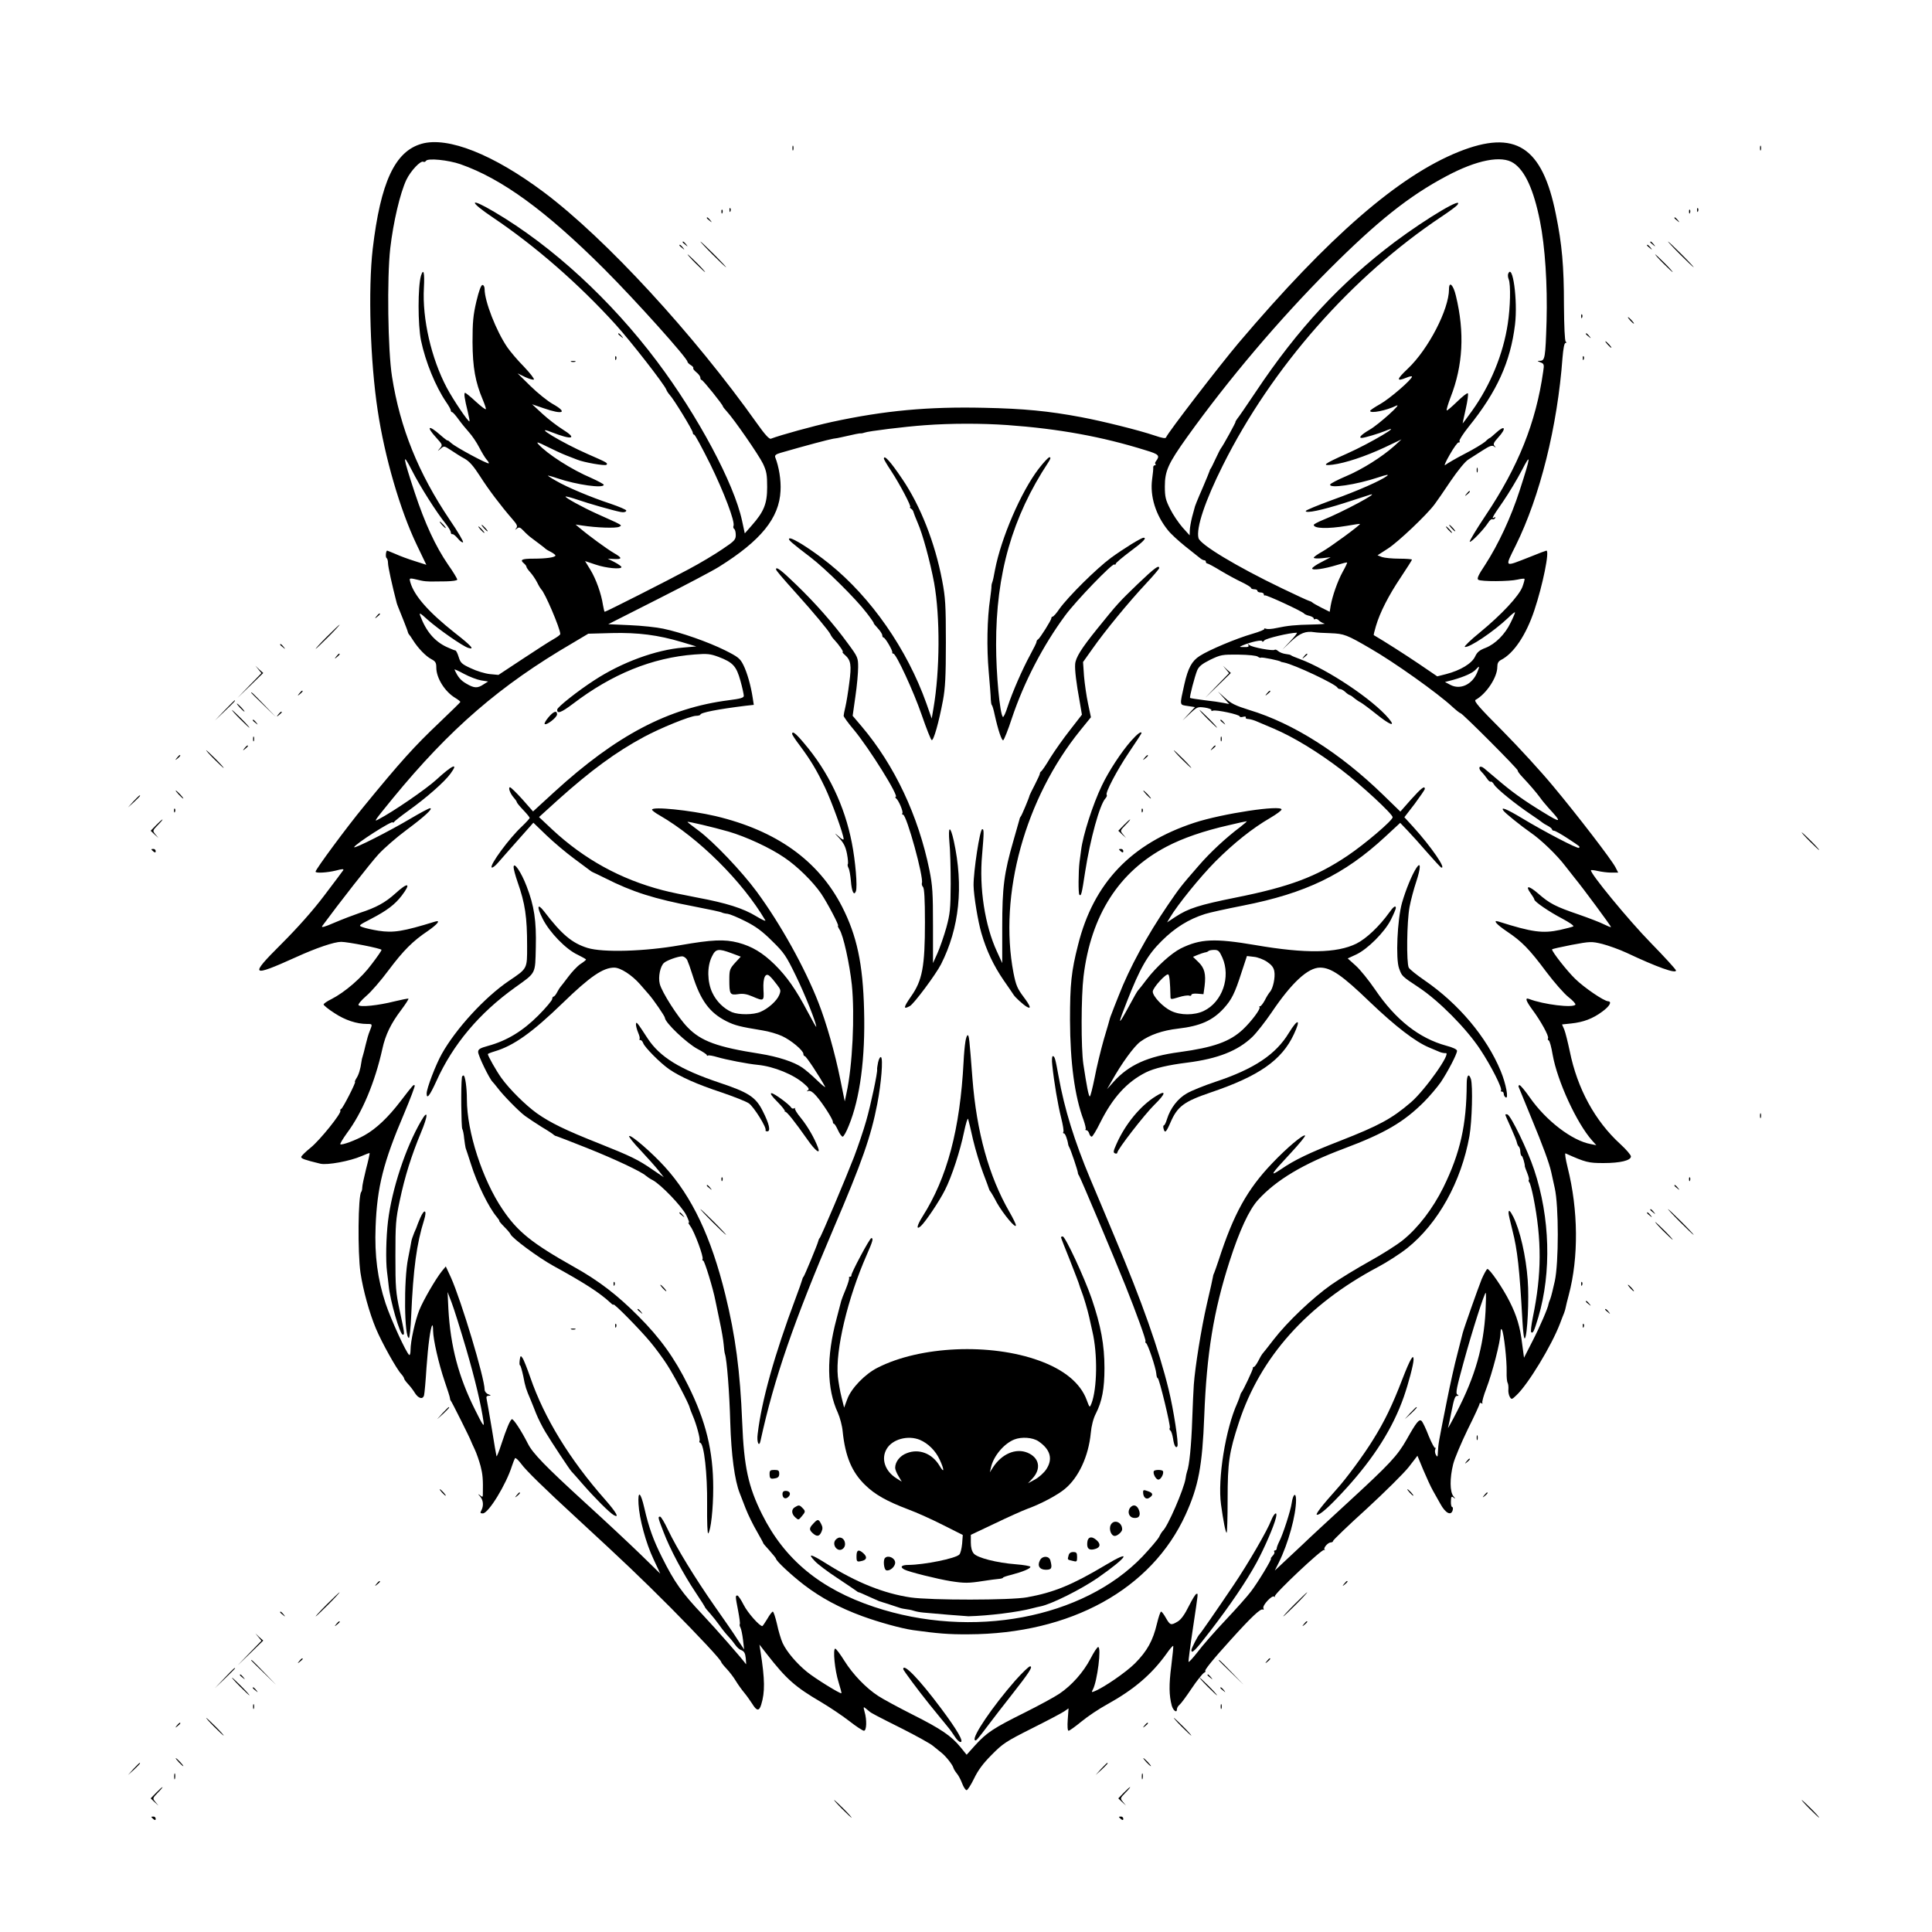<?xml version="1.0" encoding="UTF-8" standalone="yes"?>
<svg version="1.0" xmlns="http://www.w3.org/2000/svg" width="1200" height="1200" viewBox="0 0 1200 1200" preserveAspectRatio="xMidYMid meet">
  <g transform="translate(0,1200) scale(0.1,-0.1)" fill="#000000" stroke="none">
    <path d="M2619 11107 c-166 -47 -255 -238 -304 -653 -29 -251 -16 -696 31
-1004 43 -287 139 -618 242 -833 l60 -125 -72 23 c-39 12 -93 32 -119 44 -27
11 -50 21 -52 21 -8 0 -12 -41 -4 -46 5 -3 9 -17 9 -32 0 -21 26 -140 54 -247
3 -11 8 -23 43 -110 13 -33 25 -64 26 -70 1 -5 4 -12 7 -15 3 -3 15 -19 25
-36 32 -51 81 -101 114 -118 26 -14 31 -22 31 -53 0 -65 54 -150 118 -188 18
-11 32 -22 31 -25 0 -3 -60 -61 -132 -130 -153 -145 -238 -239 -468 -520 -107
-130 -299 -390 -299 -404 0 -11 75 -6 127 7 37 10 50 11 45 2 -4 -6 -56 -76
-117 -156 -70 -93 -165 -200 -269 -304 -199 -198 -188 -207 93 -80 125 57 237
95 280 95 41 0 251 -41 251 -50 0 -4 -27 -44 -61 -88 -63 -86 -167 -175 -251
-218 -27 -13 -48 -28 -48 -33 0 -5 30 -30 68 -54 65 -43 137 -67 202 -67 34 0
34 0 17 -43 -8 -18 -19 -57 -26 -87 -7 -30 -15 -62 -18 -70 -3 -8 -7 -24 -8
-35 -6 -45 -17 -81 -31 -102 -8 -13 -12 -23 -9 -23 8 0 -76 -165 -86 -168 -5
-2 -7 -7 -5 -11 9 -14 -127 -183 -184 -229 -32 -26 -59 -52 -59 -58 -1 -10 20
-18 119 -42 43 -10 184 16 255 47 27 12 49 20 51 19 1 -2 -8 -46 -22 -98 -13
-52 -24 -104 -24 -116 0 -11 -3 -23 -6 -27 -20 -20 -23 -376 -5 -502 17 -111
55 -249 96 -347 37 -88 128 -251 157 -282 10 -11 18 -24 18 -28 0 -5 12 -21
26 -36 14 -15 32 -39 41 -54 22 -35 50 -42 57 -14 3 12 10 89 15 171 10 141
25 252 36 263 3 3 5 -12 5 -34 1 -55 34 -202 72 -314 18 -52 33 -99 33 -105 0
-5 2 -12 5 -15 5 -4 121 -236 125 -250 1 -3 11 -26 23 -51 12 -25 28 -72 37
-105 13 -51 16 -80 14 -177 0 -16 -3 -17 -17 -5 -15 11 -15 10 1 -8 19 -23 22
-56 7 -85 -9 -16 -7 -19 9 -19 35 0 145 180 181 295 7 22 16 43 19 48 4 4 21
-12 39 -36 27 -38 139 -148 351 -343 297 -274 383 -356 576 -549 177 -179 315
-326 315 -339 0 -3 15 -22 33 -41 18 -19 44 -53 57 -75 14 -23 37 -55 52 -73
15 -18 37 -49 50 -69 28 -46 43 -48 56 -6 24 78 23 156 -4 328 l-7 45 47 -60
c120 -154 175 -203 336 -297 52 -31 130 -83 174 -117 43 -34 85 -61 92 -61 17
0 19 68 4 118 -8 31 -8 33 8 20 9 -7 19 -15 22 -18 9 -9 47 -29 209 -110 86
-44 170 -90 186 -104 17 -14 40 -33 53 -43 28 -22 70 -76 74 -94 2 -7 11 -22
20 -33 10 -11 25 -39 34 -63 9 -24 22 -43 28 -42 6 0 27 33 46 72 25 52 56 94
110 148 69 70 89 83 250 164 96 48 187 96 201 106 l26 18 -5 -69 c-3 -43 -1
-70 5 -70 6 0 42 26 81 58 39 32 111 80 159 106 166 92 275 185 368 314 20 29
39 51 42 49 2 -2 -4 -59 -12 -125 -15 -116 -14 -182 3 -246 9 -31 32 -48 32
-23 0 8 7 21 16 28 9 7 43 53 75 101 32 48 67 91 76 97 10 6 14 11 10 11 -12
0 42 68 162 200 123 136 181 191 195 183 5 -4 7 0 3 9 -6 18 55 83 67 71 4 -5
6 -3 4 2 -4 15 293 295 306 288 6 -3 8 -2 3 2 -9 10 21 45 40 45 7 0 13 4 13
9 0 5 93 95 208 199 114 105 232 222 262 260 l54 70 36 -87 c20 -47 47 -107
61 -131 14 -25 34 -61 45 -80 32 -59 67 -77 77 -40 3 11 1 20 -4 20 -4 0 -8
16 -7 35 1 30 3 33 17 23 12 -10 12 -7 -1 8 -23 27 -24 112 -2 200 9 36 50
132 90 215 41 82 74 154 74 160 0 6 5 7 12 3 6 -4 8 -3 5 3 -3 5 8 45 25 89
37 96 88 292 88 343 1 25 3 32 9 21 12 -20 31 -191 29 -261 -1 -31 2 -61 6
-68 4 -6 6 -24 5 -39 -2 -15 2 -36 8 -47 11 -19 13 -19 43 10 72 68 217 307
269 443 10 26 21 56 26 67 4 11 9 27 10 35 1 8 10 43 19 77 62 233 59 528 -7
791 -13 53 -19 91 -13 88 125 -56 142 -60 236 -60 103 0 170 16 170 41 0 9
-29 43 -65 76 -158 144 -268 345 -315 578 -12 56 -27 117 -34 134 l-14 32 57
6 c76 8 134 30 192 73 47 34 63 63 37 65 -26 1 -149 85 -204 139 -50 48 -144
168 -144 183 0 3 55 15 121 28 118 22 124 22 191 6 38 -10 106 -34 151 -55
191 -90 307 -131 307 -110 0 6 -71 84 -157 172 -137 140 -383 439 -371 451 2
2 21 0 43 -5 22 -5 59 -10 83 -10 l43 0 -17 33 c-24 47 -236 323 -388 505 -71
86 -212 240 -313 342 -147 147 -180 186 -168 193 67 37 135 140 135 204 0 23
6 35 23 44 79 40 156 155 207 308 52 155 96 371 75 371 -2 0 -49 -17 -102 -39
-164 -64 -158 -70 -88 72 150 303 259 740 290 1165 5 58 11 92 19 92 7 0 7 3
1 8 -6 4 -10 93 -11 227 0 242 -12 377 -50 563 -84 422 -252 530 -604 389
-373 -150 -806 -526 -1366 -1186 -119 -141 -440 -558 -451 -587 -3 -9 -22 -6
-72 11 -97 33 -327 90 -456 114 -202 38 -358 53 -601 58 -348 8 -620 -17 -948
-88 -114 -25 -318 -81 -378 -104 -10 -4 -38 27 -84 92 -395 557 -942 1151
-1326 1439 -314 235 -596 347 -759 301z m241 -127 c257 -90 530 -289 891 -649
200 -200 519 -556 519 -578 0 -4 9 -14 21 -21 12 -7 18 -16 15 -19 -3 -3 6
-14 19 -25 14 -11 25 -26 25 -34 0 -8 4 -14 8 -14 8 0 132 -154 132 -164 0 -3
11 -17 24 -31 46 -50 199 -271 225 -325 22 -47 26 -68 26 -145 0 -104 -20
-153 -96 -239 l-43 -49 -17 79 c-50 232 -274 651 -528 989 -287 382 -651 717
-1011 929 -157 93 -162 68 -7 -36 263 -177 532 -412 760 -663 96 -106 302
-371 315 -404 3 -9 13 -24 21 -33 26 -27 144 -221 144 -235 0 -7 4 -13 9 -13
5 0 49 -82 99 -182 87 -178 155 -358 145 -384 -3 -7 -1 -16 4 -19 6 -4 10 -21
10 -38 0 -29 -8 -38 -83 -88 -45 -31 -140 -88 -212 -126 -128 -69 -511 -263
-519 -263 -2 0 -7 19 -11 43 -10 68 -43 161 -78 218 l-33 54 66 -22 c64 -22
160 -31 160 -15 0 4 -19 18 -42 30 l-43 22 37 -2 c54 -3 55 6 1 37 -44 26
-154 106 -213 156 l-25 21 40 -6 c90 -14 212 -18 231 -8 20 11 28 6 -141 82
-84 38 -198 100 -192 106 2 2 37 -7 78 -21 60 -21 217 -66 264 -75 19 -4 35 0
35 9 0 5 -44 24 -97 42 -119 39 -270 102 -340 143 -29 16 -51 31 -50 32 1 1
28 -6 60 -17 118 -40 287 -64 287 -40 0 4 -35 23 -77 42 -123 52 -274 149
-329 210 -15 17 -4 14 54 -15 40 -20 94 -45 120 -55 26 -10 56 -22 67 -26 41
-17 173 -40 182 -32 10 11 4 14 -117 67 -160 70 -350 185 -225 136 130 -51
165 -42 68 18 -32 20 -87 62 -123 95 l-65 60 70 -24 c123 -43 154 -28 58 26
-32 18 -94 68 -138 111 l-80 79 47 -23 c26 -12 51 -19 54 -15 4 4 -24 40 -62
80 -39 39 -85 94 -103 120 -69 101 -141 286 -141 361 0 15 -6 26 -13 26 -9 0
-22 -35 -38 -102 -20 -85 -24 -129 -24 -253 1 -158 17 -248 65 -361 11 -26 19
-51 18 -55 -2 -5 -29 16 -62 46 -32 30 -63 55 -67 55 -9 0 -4 -35 17 -120 7
-30 12 -55 10 -57 -6 -7 -100 132 -141 209 -96 181 -153 428 -142 621 5 92 -2
124 -18 75 -20 -67 -20 -305 0 -403 28 -133 90 -285 156 -382 16 -23 29 -46
29 -52 0 -6 4 -11 8 -11 5 0 23 -21 41 -46 18 -25 48 -61 65 -80 18 -20 46
-61 62 -92 16 -31 37 -66 46 -76 10 -11 16 -21 14 -24 -7 -6 -205 100 -232
125 -13 12 -24 20 -24 17 0 -3 -21 13 -46 35 -74 65 -89 53 -24 -18 39 -43 40
-45 23 -65 -18 -21 -18 -21 4 -3 21 19 22 18 65 -10 24 -16 61 -40 84 -52 30
-17 55 -46 95 -108 52 -82 129 -184 202 -268 28 -32 33 -43 24 -55 -10 -13
-10 -13 4 -3 13 11 20 8 42 -15 14 -15 36 -35 49 -44 13 -10 37 -28 53 -40 17
-12 32 -25 35 -28 3 -3 17 -11 33 -19 15 -8 27 -18 27 -21 0 -12 -57 -20 -136
-20 -74 0 -87 -7 -59 -30 8 -7 15 -16 15 -21 0 -4 10 -19 23 -33 13 -14 32
-42 43 -63 10 -21 22 -40 25 -43 22 -17 119 -245 119 -278 0 -5 -19 -19 -42
-32 -24 -13 -110 -69 -192 -123 l-150 -99 -53 5 c-30 3 -83 19 -118 36 -57 26
-65 34 -76 70 -7 23 -16 41 -21 41 -4 0 -29 10 -55 22 -74 35 -127 97 -163
194 -8 21 0 17 47 -26 67 -59 217 -164 251 -174 43 -14 21 12 -83 93 -162 128
-252 230 -276 313 -8 31 -11 30 66 12 17 -4 42 -6 58 -6 15 0 59 1 97 1 41 1
70 5 70 11 0 6 -25 48 -57 93 -78 114 -143 254 -207 447 -75 227 -79 258 -18
139 50 -99 154 -263 211 -333 17 -21 31 -45 31 -52 0 -8 4 -13 10 -12 5 2 20
-10 34 -27 13 -16 28 -27 32 -23 4 4 -33 67 -83 140 -195 290 -308 570 -358
888 -26 162 -32 615 -11 798 19 163 61 342 100 425 27 56 89 122 106 112 5 -3
12 0 16 6 11 18 139 5 214 -21z m6541 7 c71 -47 125 -165 164 -360 32 -160 47
-395 41 -622 -7 -227 -10 -245 -40 -246 -20 0 -20 -1 3 -10 21 -8 23 -13 16
-57 -45 -317 -155 -591 -358 -894 -58 -87 -102 -160 -98 -163 9 -5 86 75 114
118 9 15 21 25 26 22 5 -3 13 0 17 6 4 8 3 9 -4 5 -21 -13 -13 3 54 99 36 53
88 139 116 193 59 115 57 92 -13 -124 -54 -167 -132 -335 -215 -463 -43 -64
-52 -86 -42 -92 18 -12 193 -11 243 1 22 5 41 7 44 5 2 -3 -4 -25 -13 -50 -22
-57 -129 -172 -264 -283 -58 -47 -100 -88 -94 -90 26 -8 179 95 270 181 23 23
42 38 42 33 0 -4 -12 -33 -27 -63 -34 -72 -95 -133 -156 -157 -37 -14 -52 -26
-65 -54 -20 -43 -91 -86 -180 -109 l-55 -14 -116 79 c-89 60 -213 139 -278
177 -2 1 4 26 13 56 25 85 79 191 155 304 38 57 69 106 69 109 0 3 -36 6 -79
6 -44 0 -92 5 -107 10 l-28 11 65 42 c61 39 239 207 289 274 13 17 58 82 100
145 45 66 90 121 109 133 18 11 58 37 89 57 45 29 60 34 72 25 12 -9 13 -9 3
3 -10 11 -6 21 22 52 55 60 43 82 -15 28 -18 -16 -34 -30 -36 -30 -3 0 -16
-10 -29 -23 -14 -12 -71 -47 -128 -76 -56 -29 -110 -61 -120 -69 -10 -9 2 20
27 63 25 44 50 79 56 77 6 -1 9 2 5 8 -3 6 22 45 56 88 177 219 261 405 289
636 18 150 -15 388 -43 314 -2 -7 -1 -22 4 -33 13 -33 10 -173 -6 -276 -28
-188 -108 -382 -222 -541 -31 -43 -57 -78 -58 -78 -1 0 8 40 19 90 11 49 17
93 13 97 -4 4 -34 -20 -67 -52 -33 -32 -62 -57 -64 -54 -3 3 8 40 24 82 77
197 88 402 33 629 -16 69 -43 95 -43 42 0 -125 -128 -373 -256 -494 -71 -67
-73 -82 -9 -56 19 8 35 11 35 7 0 -18 -139 -138 -198 -171 -34 -19 -62 -38
-62 -42 0 -18 101 2 162 32 45 22 -109 -117 -165 -149 -50 -29 -72 -51 -49
-51 16 0 109 28 145 43 125 53 -92 -76 -236 -140 -146 -65 -163 -78 -89 -69
78 10 202 51 322 107 l105 50 -45 -41 c-76 -68 -200 -146 -300 -188 -52 -22
-96 -45 -98 -51 -9 -27 161 -2 299 44 51 17 68 20 54 9 -38 -29 -180 -92 -342
-150 -90 -33 -163 -63 -163 -68 0 -16 100 5 241 50 78 25 149 48 158 51 72 22
-173 -109 -291 -156 -32 -13 -58 -27 -58 -31 0 -23 85 -26 205 -6 44 8 81 13
82 12 6 -5 -187 -146 -234 -172 -29 -16 -53 -33 -53 -38 0 -5 24 -6 53 -3 l52
6 -57 -30 c-32 -16 -58 -34 -58 -40 0 -13 74 -3 155 22 32 10 60 17 62 15 2
-1 -10 -27 -27 -57 -32 -58 -64 -150 -75 -211 l-6 -38 -52 26 c-29 15 -54 29
-57 33 -3 3 -11 7 -19 9 -8 2 -84 37 -169 78 -283 136 -508 272 -518 312 -16
61 41 232 152 453 304 608 801 1173 1360 1545 45 30 87 61 94 69 52 63 -186
-78 -387 -228 -337 -254 -603 -540 -864 -932 -55 -82 -107 -158 -115 -167 -7
-10 -12 -18 -10 -18 4 0 -77 -148 -91 -165 -4 -5 -19 -35 -33 -65 -14 -30 -27
-57 -30 -60 -3 -3 -6 -9 -7 -15 -1 -5 -20 -50 -41 -100 -35 -80 -53 -125 -53
-132 -1 -2 -7 -26 -15 -55 -7 -29 -14 -66 -14 -83 l-1 -30 -45 50 c-24 28 -59
79 -76 114 -28 55 -33 75 -33 140 0 96 21 142 138 306 258 360 572 730 882
1041 298 298 495 456 729 580 189 101 343 131 417 81z m-3146 -1627 c321 -23
590 -72 862 -157 83 -25 89 -33 62 -69 -5 -6 -6 -14 -2 -17 3 -4 2 -7 -4 -7
-6 0 -10 -6 -10 -12 1 -7 -2 -41 -7 -75 -14 -105 22 -222 98 -316 17 -22 65
-66 106 -99 41 -33 83 -66 93 -74 9 -8 22 -14 27 -14 6 0 10 -4 10 -10 0 -5 4
-10 9 -10 5 0 42 -20 83 -45 40 -24 99 -56 131 -71 31 -15 57 -31 57 -35 0 -5
9 -9 20 -9 11 0 20 -4 20 -10 0 -5 9 -10 20 -10 11 0 20 -5 20 -12 0 -6 3 -9
6 -6 6 6 235 -100 244 -113 3 -4 18 -11 33 -14 15 -4 27 -11 27 -17 0 -5 4 -7
9 -3 5 3 16 -1 23 -9 8 -8 23 -16 34 -19 10 -2 -24 -5 -76 -6 -105 -2 -152 -7
-223 -22 -26 -6 -55 -8 -64 -4 -10 3 -14 3 -10 -1 4 -4 -30 -18 -75 -31 -100
-29 -267 -99 -326 -137 -49 -31 -73 -75 -96 -177 -30 -135 -31 -126 21 -134
l45 -7 -38 -41 -39 -42 46 43 c45 42 48 43 93 37 25 -4 43 -11 40 -16 -3 -5 2
-6 10 -3 20 7 166 -24 166 -36 0 -4 10 -6 22 -2 11 3 19 1 16 -4 -4 -5 4 -10
17 -10 12 -1 37 -8 56 -17 19 -8 63 -27 99 -42 124 -53 271 -142 421 -256 120
-91 319 -275 319 -295 0 -20 -173 -167 -280 -239 -195 -131 -361 -193 -690
-259 -234 -47 -298 -68 -378 -120 l-53 -35 18 30 c47 79 186 251 282 348 114
114 229 206 341 271 39 23 70 46 70 52 0 30 -367 -25 -541 -82 -393 -129 -627
-374 -723 -759 -42 -164 -50 -245 -50 -466 1 -265 29 -475 84 -621 10 -29 16
-55 13 -58 -4 -3 -1 -6 5 -6 6 0 14 -9 17 -20 3 -11 10 -20 16 -20 5 0 29 39
53 88 78 156 166 252 283 311 52 26 138 46 258 61 189 24 313 73 403 159 27
26 80 94 119 151 126 187 227 280 302 280 68 0 137 -47 310 -214 159 -152 283
-247 367 -282 21 -9 50 -21 64 -27 14 -6 31 -9 39 -8 40 7 -128 -231 -217
-307 -118 -101 -196 -143 -441 -239 -188 -73 -281 -118 -364 -175 -75 -50 -65
-34 57 97 54 58 96 109 92 112 -10 10 -113 -76 -204 -172 -155 -162 -240 -316
-332 -600 -13 -38 -25 -74 -28 -80 -3 -5 -7 -16 -8 -25 -1 -8 -18 -85 -38
-170 -35 -152 -73 -391 -81 -500 -2 -30 -7 -129 -10 -220 -5 -154 -18 -285
-32 -320 -3 -8 -7 -27 -9 -42 -9 -64 -113 -305 -143 -328 -3 -3 -13 -18 -21
-35 -8 -16 -55 -71 -103 -122 -369 -386 -1061 -516 -1667 -314 -336 112 -557
295 -697 576 -85 171 -112 293 -123 570 -13 321 -42 538 -105 794 -88 358
-207 609 -377 795 -77 85 -207 198 -220 190 -5 -3 27 -43 70 -88 43 -46 93
-102 112 -126 l33 -42 -68 46 c-91 63 -134 84 -337 165 -205 81 -301 128 -383
186 -71 51 -171 150 -221 220 -31 43 -84 137 -84 148 0 2 19 10 43 17 118 35
233 117 423 301 169 164 250 219 319 219 39 0 110 -46 160 -103 20 -23 45 -51
54 -62 28 -31 101 -137 101 -147 0 -29 137 -159 204 -194 31 -16 56 -33 56
-37 0 -5 4 -6 8 -3 5 3 31 -2 58 -10 55 -16 187 -42 251 -48 100 -10 223 -60
288 -118 28 -24 33 -33 23 -40 -10 -7 -9 -8 4 -4 11 3 27 -7 47 -30 39 -44
104 -145 104 -161 0 -7 3 -13 7 -13 4 0 15 -18 25 -40 10 -22 23 -40 29 -40 6
0 23 30 38 68 70 170 103 421 95 717 -7 289 -45 464 -137 644 -147 286 -407
472 -785 562 -159 37 -395 61 -395 40 0 -5 21 -21 48 -36 242 -140 513 -409
656 -652 3 -7 -22 5 -57 26 -80 49 -184 82 -366 116 -79 15 -176 35 -216 46
-261 68 -486 192 -684 376 l-83 78 118 107 c204 183 361 298 534 391 102 55
284 129 323 131 15 0 27 4 27 7 0 13 109 34 278 55 l54 6 -7 45 c-11 73 -34
155 -58 203 -20 40 -32 50 -114 91 -105 52 -273 111 -383 134 -41 9 -135 19
-209 22 l-133 6 308 156 c170 86 341 176 379 200 261 163 375 303 383 472 4
67 -10 151 -33 209 -4 12 5 19 32 27 159 46 303 84 328 88 16 2 39 6 50 9 88
20 116 26 122 24 5 0 15 2 23 5 22 9 249 37 375 46 161 12 351 12 510 1z
m2010 -1293 c83 -3 101 -10 245 -94 150 -86 422 -280 511 -363 24 -22 47 -40
51 -40 11 0 361 -351 355 -356 -2 -3 10 -20 27 -38 49 -52 89 -99 111 -129 11
-16 35 -45 53 -65 86 -93 81 -97 -33 -27 -126 77 -195 127 -285 204 -36 30
-73 61 -82 69 -27 22 -41 4 -17 -21 12 -12 28 -32 36 -44 8 -13 19 -21 23 -18
4 2 13 -6 20 -18 14 -25 132 -121 229 -186 36 -24 68 -47 71 -50 3 -3 17 -12
33 -20 15 -8 27 -18 27 -23 0 -4 6 -8 13 -8 6 0 44 -21 82 -46 82 -54 80 -52
72 -60 -7 -8 -218 102 -355 185 -95 57 -133 72 -114 46 11 -16 111 -96 167
-135 65 -44 165 -140 218 -210 23 -30 50 -64 59 -75 48 -58 227 -300 224 -303
-2 -2 -22 6 -44 17 -21 11 -91 38 -154 60 -147 50 -183 69 -254 131 -60 52
-84 52 -45 -1 11 -15 21 -32 21 -36 1 -14 92 -76 174 -119 43 -23 74 -44 68
-48 -5 -3 -43 -13 -83 -22 -107 -23 -173 -14 -381 52 -39 12 -14 -17 51 -61
93 -62 140 -110 245 -251 49 -65 111 -136 138 -157 27 -21 46 -42 43 -47 -14
-22 -199 1 -287 35 -28 11 -21 -11 21 -68 50 -67 104 -164 96 -176 -3 -5 -1
-11 4 -13 6 -1 17 -42 25 -90 29 -163 149 -424 245 -532 l26 -29 -35 7 c-115
21 -276 144 -377 288 -30 43 -59 78 -65 78 -6 0 -8 -6 -5 -12 3 -7 38 -94 79
-193 71 -171 111 -280 123 -335 3 -14 13 -59 22 -100 25 -111 25 -464 0 -578
-10 -45 -22 -95 -28 -110 -6 -15 -11 -29 -11 -32 -1 -19 -54 -142 -99 -229
l-53 -104 -12 89 c-12 101 -33 172 -77 259 -41 83 -126 207 -139 203 -5 -2
-21 -31 -35 -63 -24 -60 -111 -307 -118 -335 -2 -8 -17 -67 -33 -130 -17 -63
-46 -194 -65 -290 -55 -276 -52 -260 -56 -320 -1 -30 -3 -32 -12 -17 -6 10 -8
26 -4 35 3 9 3 13 -1 9 -4 -3 -22 30 -40 74 -17 45 -37 86 -44 93 -15 14 -32
-6 -93 -115 -58 -102 -105 -152 -367 -393 -113 -104 -239 -220 -280 -260 -41
-39 -97 -91 -124 -116 l-48 -45 25 50 c59 119 107 294 107 388 0 51 -19 38
-27 -19 -6 -45 -55 -197 -78 -240 -8 -16 -15 -35 -15 -41 0 -7 -5 -13 -11 -13
-5 0 -8 -4 -4 -9 3 -5 -2 -17 -11 -25 -8 -9 -13 -16 -10 -16 9 0 -81 -149
-124 -205 -20 -27 -92 -108 -160 -180 -67 -71 -145 -160 -173 -198 -29 -37
-53 -63 -55 -59 -1 5 11 100 28 212 35 235 32 210 21 210 -5 0 -26 -34 -47
-76 -25 -51 -48 -83 -68 -95 -43 -26 -48 -24 -74 21 -12 22 -26 40 -30 40 -5
0 -16 -34 -26 -75 -25 -106 -61 -170 -136 -246 -56 -56 -197 -153 -255 -175
-15 -6 -16 -4 -7 12 28 53 54 264 33 264 -6 0 -27 -32 -47 -71 -45 -86 -117
-167 -194 -219 -31 -21 -129 -74 -217 -118 -191 -95 -234 -123 -305 -201 l-54
-60 -38 47 c-56 69 -120 113 -299 203 -89 45 -185 97 -212 115 -77 50 -158
135 -210 218 -26 42 -52 76 -57 76 -16 0 -3 -135 21 -210 11 -35 19 -65 17
-67 -5 -6 -164 92 -214 133 -64 52 -126 125 -151 179 -10 22 -26 75 -35 118
-10 42 -21 77 -26 77 -4 0 -20 -20 -34 -45 -15 -25 -29 -45 -31 -45 -18 0 -92
84 -116 132 -16 32 -34 58 -39 58 -13 0 -13 -4 5 -96 8 -43 13 -80 10 -82 -2
-3 -1 -12 4 -21 5 -9 12 -43 16 -76 l7 -60 -40 60 c-21 34 -86 128 -144 210
-122 175 -233 356 -289 473 -21 45 -43 82 -49 82 -15 0 -13 -7 21 -95 40 -106
124 -263 199 -375 33 -49 60 -92 60 -95 1 -2 14 -19 31 -37 16 -18 42 -51 57
-72 15 -22 40 -53 56 -70 16 -17 36 -42 44 -54 9 -13 25 -28 38 -32 16 -7 23
-19 26 -49 2 -22 3 -39 2 -38 -31 42 -181 213 -269 307 -129 136 -176 203
-252 355 -55 109 -83 187 -111 309 -23 100 -41 111 -36 24 5 -91 46 -244 94
-344 l41 -88 -123 120 c-68 66 -222 210 -343 320 -247 226 -326 307 -356 367
-41 81 -91 157 -100 152 -12 -8 -33 -58 -65 -155 -15 -47 -29 -80 -30 -75 -2
6 -15 82 -29 170 -15 88 -29 170 -32 183 -4 17 -1 22 13 23 16 0 15 2 -3 9
-13 5 -23 18 -23 29 0 72 -145 553 -209 696 l-32 69 -24 -29 c-40 -50 -115
-180 -140 -241 -27 -67 -55 -195 -55 -249 0 -20 -4 -34 -8 -31 -18 11 -114
221 -147 320 -50 152 -69 298 -62 476 9 246 48 401 177 703 39 93 69 172 66
175 -7 7 -6 9 -89 -99 -75 -98 -149 -169 -222 -210 -54 -31 -143 -64 -151 -56
-3 3 16 34 41 69 95 127 174 316 220 523 19 88 54 159 117 242 27 36 47 67 45
70 -3 2 -42 -6 -88 -17 -98 -25 -213 -37 -222 -23 -4 5 18 31 48 57 30 25 92
97 138 159 93 124 151 182 245 245 59 41 82 69 45 58 -201 -62 -259 -71 -352
-57 -38 6 -82 16 -98 22 -28 10 -27 11 52 52 100 52 148 89 191 145 60 79 39
85 -41 12 -62 -56 -118 -87 -220 -120 -38 -13 -109 -40 -158 -61 -62 -27 -84
-33 -75 -20 103 140 300 392 349 445 35 38 113 106 174 151 113 84 168 135
146 135 -7 0 -61 -29 -122 -65 -131 -78 -349 -188 -349 -177 0 16 240 170 240
154 0 -4 4 -2 8 3 4 6 42 36 85 67 115 82 230 183 266 234 52 71 11 53 -89
-39 -62 -57 -267 -198 -359 -246 -31 -17 -29 -14 90 132 354 431 665 700 1114
962 l99 59 146 4 c164 4 288 -12 435 -56 l90 -27 -80 -7 c-172 -14 -384 -92
-555 -204 -102 -66 -228 -166 -229 -181 -2 -29 24 -20 97 35 244 186 493 287
757 307 78 6 97 4 148 -15 90 -34 111 -58 136 -148 12 -43 21 -85 21 -94 0
-12 -21 -18 -92 -27 -377 -48 -700 -218 -1085 -570 l-132 -121 -66 75 c-37 41
-72 75 -77 75 -13 0 0 -38 23 -64 10 -11 19 -24 19 -28 0 -4 18 -26 40 -49 22
-23 40 -45 40 -49 0 -4 -21 -27 -47 -52 -80 -74 -203 -242 -189 -256 4 -4 22
9 39 29 18 20 74 85 126 143 l94 106 82 -79 c46 -44 121 -107 167 -141 45 -34
90 -67 98 -73 8 -7 18 -13 23 -15 4 -1 38 -18 77 -37 168 -85 303 -128 555
-176 88 -17 164 -33 169 -37 6 -3 22 -7 36 -8 14 -2 63 -22 110 -46 64 -32
105 -62 166 -123 75 -73 87 -92 147 -215 56 -114 128 -295 127 -318 0 -4 -24
38 -53 93 -73 139 -129 219 -206 295 -75 73 -140 112 -226 135 -86 22 -160 19
-361 -16 -221 -39 -479 -46 -574 -17 -97 30 -161 84 -271 228 -42 54 -46 28
-8 -47 43 -85 145 -190 217 -223 28 -14 52 -27 52 -30 0 -3 -16 -16 -35 -28
-19 -13 -53 -49 -76 -80 -24 -32 -45 -59 -48 -62 -3 -3 -12 -17 -20 -32 -8
-16 -18 -28 -23 -28 -4 0 -8 -7 -8 -15 0 -8 -39 -55 -87 -103 -96 -96 -194
-156 -311 -188 -51 -14 -62 -21 -62 -38 0 -23 70 -167 90 -186 3 -3 16 -18 29
-35 35 -47 133 -147 172 -176 19 -14 66 -45 104 -69 39 -23 72 -45 75 -49 3
-3 10 -7 17 -8 6 -2 91 -34 188 -73 176 -70 340 -148 366 -172 8 -7 27 -20 43
-28 50 -26 181 -162 209 -218 14 -29 21 -50 15 -46 -6 4 -1 -6 10 -22 26 -35
84 -192 76 -205 -3 -5 -1 -9 4 -9 8 0 62 -175 76 -250 3 -14 15 -70 26 -125
12 -55 23 -120 25 -145 2 -25 5 -52 8 -60 12 -35 28 -240 33 -425 6 -200 27
-360 59 -440 4 -11 21 -53 36 -93 16 -41 48 -106 71 -145 23 -40 40 -72 39
-72 -2 0 15 -20 38 -45 22 -25 41 -48 41 -51 0 -14 96 -103 174 -163 106 -81
222 -143 361 -194 104 -38 241 -76 316 -87 152 -21 222 -27 344 -26 635 2
1138 280 1349 743 80 176 104 301 116 613 15 389 58 652 157 960 62 193 122
322 178 383 112 123 281 224 533 318 253 95 371 164 497 290 36 36 82 91 104
122 44 66 101 175 101 195 0 9 -25 21 -67 32 -168 46 -314 160 -442 349 -39
57 -93 124 -120 148 l-50 45 52 24 c71 33 177 139 216 216 17 34 31 67 31 73
0 19 -15 9 -41 -28 -61 -85 -142 -162 -204 -193 -122 -60 -315 -63 -628 -9
-253 43 -341 39 -463 -21 -59 -30 -151 -113 -212 -193 -25 -34 -49 -63 -52
-66 -6 -6 -19 -28 -77 -135 -50 -90 -48 -74 7 65 81 207 128 289 215 375 83
83 169 136 270 168 28 9 133 32 235 52 391 77 629 192 883 427 l94 87 45 -47
c25 -26 80 -87 123 -137 43 -49 82 -91 86 -93 37 -14 -62 130 -174 253 l-54
59 64 83 c34 46 63 88 63 93 0 22 -21 6 -85 -65 l-67 -76 -107 104 c-266 259
-559 445 -831 527 -86 27 -113 40 -150 74 l-45 41 35 -39 35 -39 -35 7 c-19 4
-73 12 -120 17 -47 6 -86 12 -88 14 -5 5 29 134 44 171 11 25 29 40 81 66 65
31 73 33 175 32 64 -1 113 -6 121 -13 8 -6 16 -8 19 -6 5 5 123 -19 123 -25 0
-1 9 -3 20 -5 65 -13 324 -135 333 -157 2 -4 9 -8 16 -8 7 0 21 -8 32 -18 10
-10 24 -19 29 -20 6 -2 19 -11 30 -21 12 -9 27 -20 35 -23 8 -4 52 -36 98 -73
86 -69 124 -83 78 -28 -99 118 -379 305 -551 369 -27 10 -52 20 -55 23 -3 4
-18 7 -35 9 -16 2 -37 10 -46 18 -9 8 -18 11 -22 8 -9 -9 -139 15 -156 29 -12
9 -13 9 -7 0 5 -10 -2 -13 -26 -12 -32 0 -33 0 -8 11 54 22 120 36 120 25 0
-6 6 -4 13 5 10 13 158 48 202 48 5 0 -13 -24 -40 -52 l-50 -53 55 52 c55 51
91 65 145 56 11 -2 56 -5 100 -6z m910 -244 c-31 -75 -105 -109 -166 -77 l-34
18 50 13 c71 20 122 43 141 64 25 27 26 24 9 -18z m-6187 -49 l44 -7 -29 -18
c-37 -25 -58 -24 -107 5 -35 20 -52 41 -73 87 -1 4 25 -8 60 -27 34 -18 81
-36 105 -40z m1537 -939 c109 -32 257 -100 346 -161 81 -54 178 -150 229 -224
39 -58 114 -200 105 -200 -3 0 1 -10 9 -23 24 -35 63 -214 77 -344 19 -187 4
-505 -33 -671 l-11 -53 -28 138 c-33 163 -86 350 -136 477 -84 215 -235 487
-383 688 -93 126 -268 310 -361 379 -38 28 -69 52 -69 54 0 5 161 -33 255 -60z
m3178 28 c-88 -66 -186 -157 -256 -238 -115 -132 -119 -138 -193 -246 -130
-191 -239 -391 -306 -564 -20 -49 -39 -99 -43 -110 -5 -11 -9 -24 -11 -30 -1
-5 -18 -65 -38 -131 -19 -67 -45 -174 -57 -238 -13 -64 -26 -116 -30 -116 -7
0 -19 61 -40 200 -15 101 -14 422 1 545 46 380 220 652 517 807 99 52 229 97
383 132 58 14 109 25 113 25 5 1 -13 -15 -40 -36z m-3158 -784 l56 -21 -36
-39 c-32 -36 -35 -44 -35 -103 0 -92 4 -98 54 -91 30 5 54 1 89 -14 72 -31 73
-30 69 42 -4 76 13 111 41 82 10 -9 29 -32 43 -51 24 -31 25 -37 14 -64 -15
-37 -69 -85 -117 -105 -44 -19 -133 -19 -176 -2 -52 22 -98 68 -123 122 -31
66 -33 161 -3 222 24 51 40 53 124 22z m3047 -26 c54 -121 0 -277 -115 -332
-58 -28 -146 -28 -203 0 -51 24 -114 91 -114 120 0 24 85 117 97 106 7 -7 11
-50 13 -134 0 -22 1 -22 51 -7 28 9 57 13 65 10 8 -3 14 -1 14 5 0 6 16 9 38
7 l37 -3 7 50 c9 75 0 112 -38 149 l-34 33 29 12 c16 7 36 13 44 15 9 1 20 5
23 9 4 4 20 7 36 7 25 0 32 -7 50 -47z m-3324 -15 c6 -13 21 -54 33 -93 50
-159 106 -235 211 -288 52 -26 83 -34 224 -57 39 -6 93 -22 121 -35 57 -26
133 -90 133 -111 0 -8 4 -14 9 -14 8 0 89 -122 126 -190 4 -8 -19 10 -51 41
-32 31 -73 66 -91 78 -52 36 -152 68 -263 86 -264 41 -366 78 -449 164 -59 60
-160 218 -173 270 -11 43 3 111 27 131 19 16 84 39 111 40 12 0 25 -10 32 -22z
m3602 -12 c28 -19 41 -35 45 -59 7 -37 -8 -108 -28 -129 -6 -7 -21 -30 -31
-51 -11 -20 -24 -37 -29 -37 -6 0 -7 -3 -4 -6 9 -9 -50 -88 -103 -138 -81 -76
-182 -112 -395 -141 -196 -26 -314 -80 -407 -183 l-42 -47 29 50 c60 108 139
217 178 245 57 42 138 70 234 81 138 16 215 50 285 127 48 53 68 93 109 221
l34 103 43 -5 c23 -2 60 -16 82 -31z m-4975 -2402 c58 -199 93 -348 109 -459
4 -32 -6 -17 -54 80 -102 204 -152 393 -165 625 l-5 105 25 -65 c14 -36 54
-164 90 -286z m6332 232 c-12 -220 -64 -404 -179 -626 -32 -63 -57 -107 -54
-98 3 10 13 58 23 108 13 67 21 90 32 90 13 0 13 2 2 9 -11 7 -3 44 39 197 54
198 130 434 138 434 3 0 2 -51 -1 -114z"/>
    <path d="M3840 9926 c0 -2 8 -10 18 -17 15 -13 16 -12 3 4 -13 16 -21 21 -21
13z"/>
    <path d="M3821 9774 c0 -11 3 -14 6 -6 3 7 2 16 -1 19 -3 4 -6 -2 -5 -13z"/>
    <path d="M3548 9753 c6 -2 18 -2 25 0 6 3 1 5 -13 5 -14 0 -19 -2 -12 -5z"/>
    <path d="M2745 8740 c10 -11 20 -20 23 -20 3 0 -3 9 -13 20 -10 11 -20 20 -23
20 -3 0 3 -9 13 -20z"/>
    <path d="M3005 8720 c10 -11 20 -20 23 -20 3 0 -3 9 -13 20 -10 11 -20 20 -23
20 -3 0 3 -9 13 -20z"/>
    <path d="M2985 8710 c10 -11 20 -20 23 -20 3 0 -3 9 -13 20 -10 11 -20 20 -23
20 -3 0 3 -9 13 -20z"/>
    <path d="M9172 9080 c0 -14 2 -19 5 -12 2 6 2 18 0 25 -3 6 -5 1 -5 -13z"/>
    <path d="M9109 8933 c-13 -16 -12 -17 4 -4 16 13 21 21 13 21 -2 0 -10 -8 -17
-17z"/>
    <path d="M9015 8720 c10 -11 20 -20 23 -20 3 0 -3 9 -13 20 -10 11 -20 20 -23
20 -3 0 3 -9 13 -20z"/>
    <path d="M8995 8710 c10 -11 20 -20 23 -20 3 0 -3 9 -13 20 -10 11 -20 20 -23
20 -3 0 3 -9 13 -20z"/>
    <path d="M5490 9151 c0 -4 20 -39 45 -76 55 -84 129 -225 118 -225 -4 0 -2 -4
5 -9 7 -4 15 -14 16 -22 2 -8 13 -36 25 -64 32 -72 78 -242 103 -375 38 -212
36 -547 -4 -779 l-11 -64 -33 94 c-120 337 -344 659 -604 868 -107 86 -236
168 -248 156 -8 -7 11 -24 133 -117 94 -72 281 -257 348 -345 27 -35 46 -63
44 -63 -3 0 8 -14 24 -31 16 -17 29 -37 29 -45 0 -8 4 -14 8 -14 10 0 58 -82
54 -92 -1 -5 2 -8 7 -8 17 0 125 -233 176 -381 29 -84 57 -155 62 -156 12 -4
44 109 70 247 14 76 18 147 18 360 0 234 -3 279 -23 384 -44 233 -135 465
-248 631 -72 107 -114 154 -114 126z"/>
    <path d="M6451 9088 c-110 -144 -233 -430 -271 -628 -6 -36 -14 -72 -18 -80
-3 -8 -4 -18 -4 -22 1 -4 -3 -38 -8 -75 -19 -126 -22 -307 -9 -454 7 -79 13
-157 13 -174 1 -16 3 -32 7 -35 3 -3 11 -29 17 -59 22 -99 44 -162 53 -159 5
2 30 63 54 137 75 224 193 451 331 638 66 90 293 325 305 317 5 -3 9 -1 9 4 0
6 41 40 90 77 80 59 105 85 83 85 -15 0 -123 -67 -203 -125 -90 -67 -263 -238
-320 -317 -18 -27 -37 -48 -42 -48 -4 0 -8 -4 -8 -10 0 -12 -70 -123 -82 -131
-6 -3 -10 -10 -10 -15 1 -5 -17 -40 -38 -79 -50 -92 -111 -232 -141 -323 -12
-39 -26 -69 -30 -65 -19 20 -42 269 -42 448 -1 440 100 793 324 1133 15 23 17
32 7 32 -7 -1 -37 -33 -67 -72z"/>
    <path d="M7067 8373 c-118 -114 -124 -120 -254 -281 -96 -119 -132 -176 -135
-217 -3 -35 7 -118 28 -232 l14 -82 -73 -94 c-41 -52 -96 -130 -123 -173 -26
-44 -52 -82 -57 -85 -5 -3 -8 -9 -8 -13 1 -3 -13 -34 -31 -69 -18 -34 -32 -64
-33 -67 -1 -11 -49 -125 -54 -130 -3 -3 -8 -12 -9 -20 -2 -8 -19 -67 -37 -130
-59 -204 -70 -290 -70 -539 l0 -223 -33 72 c-75 162 -111 396 -92 600 12 142
12 160 1 160 -15 0 -55 -264 -54 -350 1 -63 27 -223 49 -297 31 -107 75 -200
138 -292 28 -40 56 -81 61 -89 11 -18 60 -62 82 -75 31 -18 23 5 -20 62 -38
51 -47 72 -62 148 -93 486 72 1084 416 1508 l65 80 -18 85 c-10 47 -21 124
-25 171 l-6 87 59 83 c77 110 227 292 331 403 46 49 83 93 83 97 0 23 -29 1
-133 -98z"/>
    <path d="M4820 8464 c0 -7 33 -46 130 -154 95 -105 201 -232 208 -250 3 -8 14
-24 25 -35 29 -31 59 -75 51 -75 -4 0 2 -8 14 -18 37 -33 42 -62 27 -174 -7
-56 -18 -123 -24 -148 -6 -25 -11 -50 -11 -56 0 -6 28 -45 62 -85 96 -115 286
-419 261 -419 -4 0 -3 -4 2 -8 16 -11 46 -82 40 -93 -4 -5 -2 -9 4 -9 22 0
130 -392 117 -425 -2 -7 1 -18 7 -24 8 -8 12 -75 12 -219 0 -276 -16 -362 -87
-462 -47 -68 -49 -82 -7 -59 25 13 162 197 194 260 114 225 141 484 79 767
-22 98 -36 93 -27 -10 5 -46 8 -162 8 -258 -1 -158 -4 -185 -27 -271 -15 -53
-40 -125 -55 -159 l-28 -62 0 233 c0 203 -3 249 -22 344 -69 339 -217 652
-421 893 l-56 66 17 120 c10 67 17 148 17 182 0 58 -2 64 -62 145 -90 124
-202 251 -322 367 -95 92 -126 115 -126 96z"/>
    <path d="M7500 7535 c30 -30 57 -55 59 -55 3 0 -19 25 -49 55 -30 30 -57 55
-59 55 -3 0 19 -25 49 -55z"/>
    <path d="M7580 7526 c0 -2 8 -10 18 -17 15 -13 16 -12 3 4 -13 16 -21 21 -21
13z"/>
    <path d="M4920 7441 c0 -4 21 -37 48 -72 69 -93 104 -152 156 -260 42 -88 116
-293 116 -321 0 -7 -15 1 -32 18 -28 24 -27 22 4 -11 29 -32 40 -54 49 -99 6
-32 8 -60 5 -63 -3 -3 -1 -14 4 -24 6 -10 12 -46 15 -80 5 -66 19 -96 31 -65
11 27 -3 190 -25 301 -45 231 -146 442 -297 619 -51 61 -74 79 -74 57z"/>
    <path d="M7025 7398 c-62 -71 -138 -187 -181 -277 -56 -116 -118 -309 -129
-401 -3 -19 -7 -53 -10 -75 -7 -59 -8 -195 -1 -202 11 -12 15 3 36 142 32 205
90 416 126 456 8 9 11 18 8 22 -11 11 63 152 139 265 43 63 77 116 77 118 0
15 -25 -3 -65 -48z"/>
    <path d="M7582 7410 c0 -14 2 -19 5 -12 2 6 2 18 0 25 -3 6 -5 1 -5 -13z"/>
    <path d="M7529 7353 c-13 -16 -12 -17 4 -4 9 7 17 15 17 17 0 8 -8 3 -21 -13z"/>
    <path d="M7340 7285 c30 -30 57 -55 59 -55 3 0 -19 25 -49 55 -30 30 -57 55
-59 55 -3 0 19 -25 49 -55z"/>
    <path d="M7109 7293 c-13 -16 -12 -17 4 -4 9 7 17 15 17 17 0 8 -8 3 -21 -13z"/>
    <path d="M7120 7065 c13 -14 26 -25 28 -25 3 0 -5 11 -18 25 -13 14 -26 25
-28 25 -3 0 5 -11 18 -25z"/>
    <path d="M7091 6964 c0 -11 3 -14 6 -6 3 7 2 16 -1 19 -3 4 -6 -2 -5 -13z"/>
    <path d="M6980 6875 l-34 -35 24 -23 24 -22 -19 23 c-18 22 -18 23 15 57 19
19 32 35 29 35 -3 0 -20 -16 -39 -35z"/>
    <path d="M6950 6725 c0 -2 6 -8 13 -14 10 -8 14 -7 14 2 0 8 -6 14 -14 14 -7
0 -13 -1 -13 -2z"/>
    <path d="M3950 5637 c0 -10 6 -33 14 -52 8 -18 12 -36 8 -39 -3 -3 0 -6 6 -6
6 0 13 -9 17 -19 8 -25 106 -124 161 -162 68 -47 176 -95 325 -144 76 -26 153
-56 170 -68 31 -21 113 -153 104 -167 -2 -4 3 -7 11 -7 22 0 12 47 -29 127
-43 86 -88 115 -268 175 -247 83 -371 160 -447 276 -65 100 -71 108 -72 86z"/>
    <path d="M8005 5584 c-81 -134 -217 -224 -455 -303 -69 -23 -149 -55 -178 -72
-57 -32 -103 -93 -124 -161 -6 -21 -15 -38 -19 -38 -4 0 -5 -9 -2 -20 8 -31
16 -24 43 38 43 100 84 130 248 186 302 102 443 201 518 361 46 97 26 102 -31
9z"/>
    <path d="M5996 5528 c-4 -24 -9 -79 -11 -123 -22 -420 -102 -720 -255 -961
-36 -57 -41 -87 -10 -59 29 27 114 153 149 223 43 84 95 245 119 362 11 52 22
88 25 80 3 -8 17 -67 31 -130 15 -63 43 -155 62 -205 19 -49 35 -94 37 -100 1
-5 5 -12 8 -15 3 -3 22 -34 41 -71 40 -70 117 -163 118 -140 0 8 -18 45 -40
83 -128 222 -204 496 -230 829 -19 249 -21 269 -30 269 -4 0 -11 -19 -14 -42z"/>
    <path d="M5454 5402 c-4 -20 -7 -40 -6 -44 4 -17 -40 -223 -68 -320 -16 -57
-50 -157 -75 -223 -49 -127 -205 -497 -214 -505 -4 -3 -7 -12 -9 -20 -5 -21
-85 -214 -91 -220 -4 -3 -7 -12 -9 -20 -2 -8 -19 -58 -39 -110 -134 -358 -213
-642 -237 -847 -7 -52 9 -85 18 -41 84 386 206 738 456 1324 174 406 230 566
269 768 25 129 37 281 23 290 -5 3 -13 -10 -18 -32z"/>
    <path d="M6536 5383 c11 -106 35 -247 55 -326 11 -43 17 -82 14 -87 -4 -6 -2
-10 4 -10 7 0 21 -36 26 -70 0 -3 3 -9 6 -15 9 -14 54 -148 54 -160 0 -5 3
-12 6 -15 6 -5 222 -517 289 -685 69 -172 129 -339 125 -346 -3 -4 -1 -9 3
-11 11 -4 61 -153 64 -190 1 -16 5 -28 9 -28 9 0 81 -298 75 -309 -4 -5 -2
-12 3 -16 6 -3 13 -26 17 -50 6 -44 18 -64 27 -48 9 15 -24 229 -54 351 -61
250 -166 547 -336 950 -52 125 -120 286 -150 357 -100 239 -161 434 -198 640
-20 110 -24 125 -36 125 -5 0 -7 -24 -3 -57z"/>
    <path d="M7177 5190 c-96 -60 -189 -174 -243 -297 -19 -43 -21 -52 -8 -57 7
-3 14 -1 14 5 0 19 169 237 230 297 73 71 76 96 7 52z"/>
    <path d="M4828 5157 c29 -29 50 -56 47 -60 -3 -4 -2 -5 1 -2 8 5 61 -62 139
-173 50 -72 84 -96 65 -48 -22 58 -63 129 -104 180 -25 30 -42 57 -38 62 4 4
2 4 -5 0 -6 -3 -15 -2 -18 4 -13 21 -107 90 -123 90 -11 0 2 -19 36 -53z"/>
    <path d="M4481 4674 c0 -11 3 -14 6 -6 3 7 2 16 -1 19 -3 4 -6 -2 -5 -13z"/>
    <path d="M4390 4636 c0 -2 8 -10 18 -17 15 -13 16 -12 3 4 -13 16 -21 21 -21
13z"/>
    <path d="M4425 4410 c44 -44 82 -80 85 -80 2 0 -31 36 -75 80 -44 44 -82 80
-85 80 -2 0 31 -36 75 -80z"/>
    <path d="M6590 4315 c0 -3 25 -68 56 -144 30 -77 57 -146 58 -153 2 -7 8 -25
14 -40 12 -29 38 -117 47 -158 3 -14 12 -54 20 -90 33 -139 30 -355 -6 -448
-11 -27 -11 -27 -30 24 -39 104 -140 187 -295 243 -303 110 -738 91 -1003 -44
-78 -39 -163 -127 -188 -194 l-20 -54 -16 64 c-9 35 -19 93 -23 129 -16 163
60 485 180 757 37 84 42 103 28 103 -10 0 -128 -221 -124 -232 1 -5 -3 -8 -9
-8 -5 0 -8 -4 -5 -8 2 -4 -7 -35 -20 -67 -14 -33 -27 -67 -29 -75 -2 -8 -15
-58 -29 -111 -64 -239 -61 -434 8 -584 13 -29 27 -81 30 -116 16 -155 57 -253
140 -333 60 -59 135 -101 267 -151 52 -19 149 -63 216 -97 l123 -62 -4 -54
c-3 -30 -10 -61 -18 -68 -24 -24 -217 -63 -315 -64 -45 0 -56 -13 -25 -29 26
-14 206 -59 288 -72 83 -13 109 -13 199 1 39 6 82 12 97 13 16 1 28 5 28 8 0
3 24 11 53 18 68 18 117 38 117 49 0 5 -40 12 -90 16 -118 9 -240 40 -262 67
-12 14 -18 38 -18 68 l0 48 148 70 c81 39 174 81 207 93 80 29 182 83 229 122
85 70 147 202 161 347 4 45 16 91 31 120 39 76 54 155 54 284 0 143 -22 263
-80 433 -46 132 -163 384 -179 384 -6 0 -11 -2 -11 -5z m-877 -1258 c52 -22
98 -68 123 -122 31 -66 30 -91 -1 -38 -46 76 -128 107 -203 77 -43 -16 -72
-54 -72 -91 0 -10 9 -33 21 -52 l20 -34 -33 21 c-71 44 -97 121 -61 182 35 61
132 87 206 57z m737 -9 c75 -51 91 -111 48 -175 -14 -21 -45 -49 -69 -62 l-44
-24 27 29 c57 61 44 130 -30 161 -73 30 -160 -7 -215 -92 l-19 -30 7 30 c15
70 80 148 145 174 46 18 114 13 150 -11z"/>
    <path d="M4780 2847 c0 -31 5 -35 35 -29 18 3 25 11 25 28 0 20 -5 24 -30 24
-25 0 -30 -4 -30 -23z"/>
    <path d="M7167 2863 c-8 -14 12 -53 28 -53 16 0 36 39 28 53 -2 4 -15 7 -28 7
-13 0 -26 -3 -28 -7z"/>
    <path d="M7100 2732 c0 -31 18 -48 37 -36 28 17 26 31 -7 42 -26 9 -30 9 -30
-6z"/>
    <path d="M4860 2721 c0 -27 19 -36 37 -18 18 18 9 37 -18 37 -12 0 -19 -7 -19
-19z"/>
    <path d="M4938 2639 c-24 -13 -23 -42 2 -64 19 -17 20 -17 39 6 25 29 25 33 5
53 -18 19 -23 19 -46 5z"/>
    <path d="M7020 2636 c-20 -26 -8 -61 23 -64 33 -4 45 18 29 54 -13 27 -34 31
-52 10z"/>
    <path d="M5052 2537 c-27 -28 -27 -39 -4 -60 26 -23 41 -21 54 8 9 20 8 31 -2
50 -16 31 -21 31 -48 2z"/>
    <path d="M6899 2529 c-13 -26 2 -69 25 -69 17 0 46 26 46 41 0 45 -51 65 -71
28z"/>
    <path d="M5192 2438 c-30 -30 11 -85 44 -57 25 21 11 69 -21 69 -6 0 -16 -5
-23 -12z"/>
    <path d="M6753 2416 c-3 -38 16 -49 55 -35 27 10 28 30 4 52 -32 29 -57 22
-59 -17z"/>
    <path d="M5320 2335 c0 -37 2 -38 38 -29 27 8 28 25 4 47 -29 26 -42 20 -42
-18z"/>
    <path d="M6637 2338 c-7 -26 -9 -25 26 -33 25 -7 27 -5 27 24 0 26 -4 31 -24
31 -16 0 -26 -7 -29 -22z"/>
    <path d="M5061 2304 c18 -20 81 -67 139 -105 58 -38 110 -74 117 -79 7 -6 14
-10 17 -10 3 0 31 -12 63 -27 32 -14 60 -27 63 -28 9 -2 115 -37 130 -42 8 -3
29 -7 45 -9 17 -2 37 -7 45 -10 8 -3 33 -8 55 -10 60 -6 268 -23 280 -23 126
3 309 26 395 49 19 5 44 11 55 13 67 14 248 104 354 177 189 132 218 182 44
77 -203 -121 -317 -168 -483 -198 -101 -19 -600 -19 -724 -1 -167 25 -335 92
-523 210 -97 61 -120 66 -72 16z"/>
    <path d="M5497 2323 c-13 -12 -7 -71 7 -76 21 -8 56 21 56 47 0 29 -44 49 -63
29z"/>
    <path d="M6460 2310 c-19 -35 -3 -60 36 -60 36 0 41 10 28 58 -8 29 -49 30
-64 2z"/>
    <path d="M8099 7923 c-13 -16 -12 -17 4 -4 9 7 17 15 17 17 0 8 -8 3 -21 -13z"/>
    <path d="M7615 7842 l19 -23 -75 -77 -74 -77 80 77 80 78 -25 22 -24 23 19
-23z"/>
    <path d="M7869 7693 c-13 -16 -12 -17 4 -4 9 7 17 15 17 17 0 8 -8 3 -21 -13z"/>
    <path d="M3406 7544 c-16 -19 -26 -37 -23 -41 11 -10 77 41 77 60 0 27 -22 19
-54 -19z"/>
    <path d="M3190 6614 c0 -11 11 -53 25 -93 47 -134 59 -216 59 -398 0 -142 3
-137 -114 -216 -149 -101 -328 -296 -416 -453 -38 -68 -94 -214 -94 -246 0
-38 19 -14 60 76 103 229 267 424 491 584 130 93 123 80 127 248 4 165 -10
258 -57 379 -34 89 -80 156 -81 119z"/>
    <path d="M8798 6610 c-28 -42 -67 -138 -90 -218 -29 -104 -40 -349 -18 -407
18 -49 15 -47 125 -120 123 -82 292 -252 378 -382 68 -102 141 -246 130 -257
-4 -3 -1 -6 5 -6 7 0 12 -6 12 -14 0 -8 5 -18 12 -22 20 -13 2 85 -31 164 -87
211 -262 418 -473 563 -48 33 -92 68 -98 79 -15 29 -12 287 5 377 8 43 27 113
41 155 29 87 30 130 2 88z"/>
    <path d="M2869 5308 c-7 -51 -4 -306 2 -319 5 -9 10 -36 12 -60 3 -24 7 -51 9
-59 3 -8 18 -53 33 -100 38 -122 111 -270 160 -328 11 -13 18 -24 16 -25 -2
-1 12 -18 31 -37 19 -19 37 -40 39 -46 9 -24 171 -144 265 -196 202 -111 290
-169 356 -230 10 -10 18 -15 18 -11 0 13 168 -158 229 -232 32 -38 79 -102
104 -141 43 -66 137 -244 141 -268 2 -6 9 -27 18 -47 24 -55 49 -149 43 -158
-3 -5 -1 -11 5 -13 23 -8 44 -192 42 -382 -1 -112 2 -186 7 -180 16 17 31 151
31 282 0 229 -45 414 -156 637 -84 170 -174 295 -309 430 -130 131 -246 220
-398 305 -263 148 -352 219 -446 359 -124 183 -221 481 -221 682 0 75 -11 149
-21 149 -5 0 -10 -6 -10 -12z"/>
    <path d="M9110 5268 c-1 -254 -40 -429 -145 -643 -65 -131 -157 -252 -252
-328 -37 -30 -132 -90 -210 -133 -79 -44 -184 -108 -235 -144 -116 -82 -271
-229 -357 -340 -36 -47 -68 -87 -71 -90 -3 -3 -14 -22 -24 -42 -11 -21 -23
-38 -28 -38 -4 0 -7 -3 -6 -7 2 -8 -62 -143 -72 -153 -3 -3 -6 -12 -8 -20 -2
-8 -10 -28 -17 -45 -73 -161 -123 -471 -101 -630 14 -101 28 -175 35 -175 3 0
6 93 6 208 0 229 9 291 70 477 133 406 424 732 863 965 57 30 139 83 183 118
192 154 335 412 386 696 16 92 22 313 9 354 -13 39 -26 24 -26 -30z"/>
    <path d="M2616 5038 c-96 -164 -182 -424 -206 -623 -12 -100 -15 -246 -6 -315
3 -25 8 -63 10 -85 9 -93 70 -305 88 -305 12 0 11 8 -19 148 -25 116 -27 145
-27 342 0 195 2 227 27 343 32 152 73 281 132 423 45 107 45 148 1 72z"/>
    <path d="M9350 5076 c0 -3 16 -39 35 -81 19 -42 36 -84 37 -93 2 -9 7 -20 11
-23 5 -4 10 -18 10 -33 1 -14 5 -26 9 -26 5 0 20 -49 19 -65 0 -2 7 -21 15
-41 8 -20 13 -39 10 -42 -3 -3 -2 -10 3 -16 5 -6 16 -47 25 -91 53 -268 52
-478 -3 -746 -10 -49 -15 -92 -10 -94 11 -8 17 5 44 94 82 277 73 619 -26 915
-41 124 -144 336 -166 344 -7 2 -13 1 -13 -2z"/>
    <path d="M2610 4435 c-11 -26 -20 -48 -20 -50 0 -1 -7 -20 -17 -41 -9 -22 -17
-46 -18 -54 -1 -8 -10 -55 -20 -105 -28 -137 -24 -495 5 -495 4 0 11 62 14
138 13 294 34 448 80 594 20 64 2 73 -24 13z"/>
    <path d="M9370 4465 c0 -8 11 -56 24 -107 31 -121 44 -236 62 -561 4 -73 10
-115 15 -110 16 16 27 246 18 361 -11 152 -48 311 -90 395 -21 40 -29 46 -29
22z"/>
    <path d="M4220 4466 c0 -2 8 -10 18 -17 15 -13 16 -12 3 4 -13 16 -21 21 -21
13z"/>
    <path d="M3811 4024 c0 -11 3 -14 6 -6 3 7 2 16 -1 19 -3 4 -6 -2 -5 -13z"/>
    <path d="M4115 4000 c10 -11 20 -20 23 -20 3 0 -3 9 -13 20 -10 11 -20 20 -23
20 -3 0 3 -9 13 -20z"/>
    <path d="M3960 3866 c0 -2 8 -10 18 -17 15 -13 16 -12 3 4 -13 16 -21 21 -21
13z"/>
    <path d="M3821 3764 c0 -11 3 -14 6 -6 3 7 2 16 -1 19 -3 4 -6 -2 -5 -13z"/>
    <path d="M3548 3743 c6 -2 18 -2 25 0 6 3 1 5 -13 5 -14 0 -19 -2 -12 -5z"/>
    <path d="M3228 3552 c-2 -18 -2 -32 2 -32 3 0 12 -30 20 -67 12 -66 18 -83 46
-148 7 -16 22 -55 34 -85 12 -30 38 -82 58 -115 36 -60 152 -236 162 -245 3
-3 35 -38 70 -79 75 -86 167 -178 193 -192 36 -20 15 17 -54 96 -220 249 -378
507 -465 759 -20 58 -42 113 -49 122 -11 16 -13 14 -17 -14z"/>
    <path d="M8710 3433 c-61 -159 -111 -263 -182 -376 -55 -90 -166 -241 -226
-307 -89 -99 -132 -155 -123 -158 17 -6 81 52 184 165 174 192 289 375 356
566 30 86 61 204 61 233 0 39 -22 1 -70 -123z"/>
    <path d="M8759 3223 l-34 -38 38 34 c34 33 42 41 34 41 -2 0 -19 -17 -38 -37z"/>
    <path d="M7896 2558 c-24 -64 -145 -272 -235 -405 -114 -169 -203 -297 -210
-303 -10 -8 -51 -88 -51 -99 0 -27 25 -2 116 117 125 162 227 313 288 425 48
88 109 228 121 280 11 43 -10 32 -29 -15z"/>
    <path d="M6306 1562 c-141 -161 -270 -351 -251 -370 7 -7 11 -3 88 99 26 35
89 116 140 181 107 136 135 178 115 178 -8 0 -49 -40 -92 -88z"/>
    <path d="M5610 1633 c0 -7 92 -131 162 -218 27 -33 58 -71 69 -85 11 -14 32
-38 45 -55 14 -16 34 -45 45 -62 11 -18 27 -33 35 -33 23 0 -23 78 -121 209
-136 182 -235 284 -235 244z"/>
    <path d="M4922 11080 c0 -14 2 -19 5 -12 2 6 2 18 0 25 -3 6 -5 1 -5 -13z"/>
    <path d="M10932 11080 c0 -14 2 -19 5 -12 2 6 2 18 0 25 -3 6 -5 1 -5 -13z"/>
    <path d="M4531 10694 c0 -11 3 -14 6 -6 3 7 2 16 -1 19 -3 4 -6 -2 -5 -13z"/>
    <path d="M10541 10694 c0 -11 3 -14 6 -6 3 7 2 16 -1 19 -3 4 -6 -2 -5 -13z"/>
    <path d="M4481 10684 c0 -11 3 -14 6 -6 3 7 2 16 -1 19 -3 4 -6 -2 -5 -13z"/>
    <path d="M10491 10684 c0 -11 3 -14 6 -6 3 7 2 16 -1 19 -3 4 -6 -2 -5 -13z"/>
    <path d="M4390 10646 c0 -2 8 -10 18 -17 15 -13 16 -12 3 4 -13 16 -21 21 -21
13z"/>
    <path d="M10400 10646 c0 -2 8 -10 18 -17 15 -13 16 -12 3 4 -13 16 -21 21
-21 13z"/>
    <path d="M4240 10496 c0 -2 8 -10 18 -17 15 -13 16 -12 3 4 -13 16 -21 21 -21
13z"/>
    <path d="M4425 10420 c44 -44 82 -80 85 -80 2 0 -31 36 -75 80 -44 44 -82 80
-85 80 -2 0 31 -36 75 -80z"/>
    <path d="M10250 10496 c0 -2 8 -10 18 -17 15 -13 16 -12 3 4 -13 16 -21 21
-21 13z"/>
    <path d="M10435 10420 c44 -44 82 -80 85 -80 2 0 -31 36 -75 80 -44 44 -82 80
-85 80 -2 0 31 -36 75 -80z"/>
    <path d="M4220 10476 c0 -2 8 -10 18 -17 15 -13 16 -12 3 4 -13 16 -21 21 -21
13z"/>
    <path d="M10230 10476 c0 -2 8 -10 18 -17 15 -13 16 -12 3 4 -13 16 -21 21
-21 13z"/>
    <path d="M4320 10365 c30 -30 57 -55 59 -55 3 0 -19 25 -49 55 -30 30 -57 55
-59 55 -3 0 19 -25 49 -55z"/>
    <path d="M10330 10365 c30 -30 57 -55 59 -55 3 0 -19 25 -49 55 -30 30 -57 55
-59 55 -3 0 19 -25 49 -55z"/>
    <path d="M9821 10034 c0 -11 3 -14 6 -6 3 7 2 16 -1 19 -3 4 -6 -2 -5 -13z"/>
    <path d="M10125 10010 c10 -11 20 -20 23 -20 3 0 -3 9 -13 20 -10 11 -20 20
-23 20 -3 0 3 -9 13 -20z"/>
    <path d="M9850 9926 c0 -2 8 -10 18 -17 15 -13 16 -12 3 4 -13 16 -21 21 -21
13z"/>
    <path d="M9985 9860 c10 -11 20 -20 23 -20 3 0 -3 9 -13 20 -10 11 -20 20 -23
20 -3 0 3 -9 13 -20z"/>
    <path d="M9831 9774 c0 -11 3 -14 6 -6 3 7 2 16 -1 19 -3 4 -6 -2 -5 -13z"/>
    <path d="M2339 8173 c-13 -16 -12 -17 4 -4 9 7 17 15 17 17 0 8 -8 3 -21 -13z"/>
    <path d="M2030 8045 c-41 -41 -72 -75 -69 -75 2 0 38 34 79 75 41 41 72 75 69
75 -2 0 -38 -34 -79 -75z"/>
    <path d="M1740 7996 c0 -2 8 -10 18 -17 15 -13 16 -12 3 4 -13 16 -21 21 -21
13z"/>
    <path d="M2089 7923 c-13 -16 -12 -17 4 -4 16 13 21 21 13 21 -2 0 -10 -8 -17
-17z"/>
    <path d="M1605 7842 l19 -23 -75 -77 -74 -77 80 77 80 78 -25 22 -24 23 19
-23z"/>
    <path d="M1859 7693 c-13 -16 -12 -17 4 -4 16 13 21 21 13 21 -2 0 -10 -8 -17
-17z"/>
    <path d="M1560 7697 c0 -1 35 -36 78 -77 l77 -75 -75 78 c-69 71 -80 82 -80
74z"/>
    <path d="M1395 7588 l-60 -63 63 60 c58 55 67 65 59 65 -1 0 -29 -28 -62 -62z"/>
    <path d="M1490 7605 c13 -14 26 -25 28 -25 3 0 -5 11 -18 25 -13 14 -26 25
-28 25 -3 0 5 -11 18 -25z"/>
    <path d="M1490 7535 c30 -30 57 -55 59 -55 3 0 -19 25 -49 55 -30 30 -57 55
-59 55 -3 0 19 -25 49 -55z"/>
    <path d="M1729 7563 c-13 -16 -12 -17 4 -4 9 7 17 15 17 17 0 8 -8 3 -21 -13z"/>
    <path d="M1570 7526 c0 -2 8 -10 18 -17 15 -13 16 -12 3 4 -13 16 -21 21 -21
13z"/>
    <path d="M1572 7410 c0 -14 2 -19 5 -12 2 6 2 18 0 25 -3 6 -5 1 -5 -13z"/>
    <path d="M1519 7353 c-13 -16 -12 -17 4 -4 9 7 17 15 17 17 0 8 -8 3 -21 -13z"/>
    <path d="M1330 7285 c30 -30 57 -55 59 -55 3 0 -19 25 -49 55 -30 30 -57 55
-59 55 -3 0 19 -25 49 -55z"/>
    <path d="M1099 7293 c-13 -16 -12 -17 4 -4 16 13 21 21 13 21 -2 0 -10 -8 -17
-17z"/>
    <path d="M1110 7065 c13 -14 26 -25 28 -25 3 0 -5 11 -18 25 -13 14 -26 25
-28 25 -3 0 5 -11 18 -25z"/>
    <path d="M829 7023 l-34 -38 38 34 c20 19 37 36 37 38 0 8 -8 0 -41 -34z"/>
    <path d="M1081 6964 c0 -11 3 -14 6 -6 3 7 2 16 -1 19 -3 4 -6 -2 -5 -13z"/>
    <path d="M970 6875 l-34 -35 24 -23 24 -22 -19 23 c-18 22 -18 23 15 57 19 19
32 35 29 35 -3 0 -20 -16 -39 -35z"/>
    <path d="M11240 6775 c30 -30 57 -55 59 -55 3 0 -19 25 -49 55 -30 30 -57 55
-59 55 -3 0 19 -25 49 -55z"/>
    <path d="M940 6725 c0 -2 6 -8 13 -14 10 -8 14 -7 14 2 0 8 -6 14 -14 14 -7 0
-13 -1 -13 -2z"/>
    <path d="M10932 5070 c0 -14 2 -19 5 -12 2 6 2 18 0 25 -3 6 -5 1 -5 -13z"/>
    <path d="M10491 4674 c0 -11 3 -14 6 -6 3 7 2 16 -1 19 -3 4 -6 -2 -5 -13z"/>
    <path d="M10400 4636 c0 -2 8 -10 18 -17 15 -13 16 -12 3 4 -13 16 -21 21 -21
13z"/>
    <path d="M10250 4486 c0 -2 8 -10 18 -17 15 -13 16 -12 3 4 -13 16 -21 21 -21
13z"/>
    <path d="M10435 4410 c44 -44 82 -80 85 -80 2 0 -31 36 -75 80 -44 44 -82 80
-85 80 -2 0 31 -36 75 -80z"/>
    <path d="M10230 4466 c0 -2 8 -10 18 -17 15 -13 16 -12 3 4 -13 16 -21 21 -21
13z"/>
    <path d="M10330 4355 c30 -30 57 -55 59 -55 3 0 -19 25 -49 55 -30 30 -57 55
-59 55 -3 0 19 -25 49 -55z"/>
    <path d="M9821 4024 c0 -11 3 -14 6 -6 3 7 2 16 -1 19 -3 4 -6 -2 -5 -13z"/>
    <path d="M10125 4000 c10 -11 20 -20 23 -20 3 0 -3 9 -13 20 -10 11 -20 20
-23 20 -3 0 3 -9 13 -20z"/>
    <path d="M9850 3916 c0 -2 8 -10 18 -17 15 -13 16 -12 3 4 -13 16 -21 21 -21
13z"/>
    <path d="M9970 3866 c0 -2 8 -10 18 -17 15 -13 16 -12 3 4 -13 16 -21 21 -21
13z"/>
    <path d="M9831 3764 c0 -11 3 -14 6 -6 3 7 2 16 -1 19 -3 4 -6 -2 -5 -13z"/>
    <path d="M2749 3223 l-34 -38 38 34 c34 33 42 41 34 41 -2 0 -19 -17 -38 -37z"/>
    <path d="M9172 3070 c0 -14 2 -19 5 -12 2 6 2 18 0 25 -3 6 -5 1 -5 -13z"/>
    <path d="M9109 2923 c-13 -16 -12 -17 4 -4 16 13 21 21 13 21 -2 0 -10 -8 -17
-17z"/>
    <path d="M2745 2730 c10 -11 20 -20 23 -20 3 0 -3 9 -13 20 -10 11 -20 20 -23
20 -3 0 3 -9 13 -20z"/>
    <path d="M8755 2730 c10 -11 20 -20 23 -20 3 0 -3 9 -13 20 -10 11 -20 20 -23
20 -3 0 3 -9 13 -20z"/>
    <path d="M3209 2713 c-13 -16 -12 -17 4 -4 16 13 21 21 13 21 -2 0 -10 -8 -17
-17z"/>
    <path d="M9219 2713 c-13 -16 -12 -17 4 -4 16 13 21 21 13 21 -2 0 -10 -8 -17
-17z"/>
    <path d="M2339 2163 c-13 -16 -12 -17 4 -4 9 7 17 15 17 17 0 8 -8 3 -21 -13z"/>
    <path d="M8349 2163 c-13 -16 -12 -17 4 -4 16 13 21 21 13 21 -2 0 -10 -8 -17
-17z"/>
    <path d="M2030 2035 c-41 -41 -72 -75 -69 -75 2 0 38 34 79 75 41 41 72 75 69
75 -2 0 -38 -34 -79 -75z"/>
    <path d="M8040 2035 c-41 -41 -72 -75 -69 -75 2 0 38 34 79 75 41 41 72 75 69
75 -2 0 -38 -34 -79 -75z"/>
    <path d="M1740 1986 c0 -2 8 -10 18 -17 15 -13 16 -12 3 4 -13 16 -21 21 -21
13z"/>
    <path d="M2089 1913 c-13 -16 -12 -17 4 -4 9 7 17 15 17 17 0 8 -8 3 -21 -13z"/>
    <path d="M8099 1913 c-13 -16 -12 -17 4 -4 16 13 21 21 13 21 -2 0 -10 -8 -17
-17z"/>
    <path d="M1605 1832 l19 -23 -75 -77 -74 -77 80 77 80 78 -25 22 -24 23 19
-23z"/>
    <path d="M1859 1683 c-13 -16 -12 -17 4 -4 9 7 17 15 17 17 0 8 -8 3 -21 -13z"/>
    <path d="M7869 1683 c-13 -16 -12 -17 4 -4 16 13 21 21 13 21 -2 0 -10 -8 -17
-17z"/>
    <path d="M1560 1687 c0 -1 35 -36 78 -77 l77 -75 -75 78 c-69 71 -80 82 -80
74z"/>
    <path d="M7570 1687 c0 -1 35 -36 78 -77 l77 -75 -75 78 c-69 71 -80 82 -80
74z"/>
    <path d="M1395 1578 l-60 -63 63 60 c34 33 62 61 62 62 0 8 -10 -1 -65 -59z"/>
    <path d="M1490 1596 c0 -2 8 -10 18 -17 15 -13 16 -12 3 4 -13 16 -21 21 -21
13z"/>
    <path d="M7500 1596 c0 -2 8 -10 18 -17 15 -13 16 -12 3 4 -13 16 -21 21 -21
13z"/>
    <path d="M1490 1525 c30 -30 57 -55 59 -55 3 0 -19 25 -49 55 -30 30 -57 55
-59 55 -3 0 19 -25 49 -55z"/>
    <path d="M7500 1525 c30 -30 57 -55 59 -55 3 0 -19 25 -49 55 -30 30 -57 55
-59 55 -3 0 19 -25 49 -55z"/>
    <path d="M1570 1516 c0 -2 8 -10 18 -17 15 -13 16 -12 3 4 -13 16 -21 21 -21
13z"/>
    <path d="M7580 1516 c0 -2 8 -10 18 -17 15 -13 16 -12 3 4 -13 16 -21 21 -21
13z"/>
    <path d="M1572 1400 c0 -14 2 -19 5 -12 2 6 2 18 0 25 -3 6 -5 1 -5 -13z"/>
    <path d="M7582 1400 c0 -14 2 -19 5 -12 2 6 2 18 0 25 -3 6 -5 1 -5 -13z"/>
    <path d="M1330 1275 c30 -30 57 -55 59 -55 3 0 -19 25 -49 55 -30 30 -57 55
-59 55 -3 0 19 -25 49 -55z"/>
    <path d="M7340 1275 c30 -30 57 -55 59 -55 3 0 -19 25 -49 55 -30 30 -57 55
-59 55 -3 0 19 -25 49 -55z"/>
    <path d="M1099 1283 c-13 -16 -12 -17 4 -4 9 7 17 15 17 17 0 8 -8 3 -21 -13z"/>
    <path d="M7109 1283 c-13 -16 -12 -17 4 -4 9 7 17 15 17 17 0 8 -8 3 -21 -13z"/>
    <path d="M1110 1055 c13 -14 26 -25 28 -25 3 0 -5 11 -18 25 -13 14 -26 25
-28 25 -3 0 5 -11 18 -25z"/>
    <path d="M7120 1055 c13 -14 26 -25 28 -25 3 0 -5 11 -18 25 -13 14 -26 25
-28 25 -3 0 5 -11 18 -25z"/>
    <path d="M829 1013 l-34 -38 38 34 c34 33 42 41 34 41 -2 0 -19 -17 -38 -37z"/>
    <path d="M6839 1013 l-34 -38 38 34 c34 33 42 41 34 41 -2 0 -19 -17 -38 -37z"/>
    <path d="M1082 965 c0 -16 2 -22 5 -12 2 9 2 23 0 30 -3 6 -5 -1 -5 -18z"/>
    <path d="M7092 965 c0 -16 2 -22 5 -12 2 9 2 23 0 30 -3 6 -5 -1 -5 -18z"/>
    <path d="M970 865 l-34 -35 24 -23 24 -22 -19 23 c-18 22 -18 23 15 57 19 19
32 35 29 35 -3 0 -20 -16 -39 -35z"/>
    <path d="M6980 865 l-34 -35 24 -23 24 -22 -19 23 c-18 22 -18 23 15 57 19 19
32 35 29 35 -3 0 -20 -16 -39 -35z"/>
    <path d="M5230 765 c30 -30 57 -55 59 -55 3 0 -19 25 -49 55 -30 30 -57 55
-59 55 -3 0 19 -25 49 -55z"/>
    <path d="M11240 765 c30 -30 57 -55 59 -55 3 0 -19 25 -49 55 -30 30 -57 55
-59 55 -3 0 19 -25 49 -55z"/>
    <path d="M940 715 c0 -2 6 -8 13 -14 10 -8 14 -7 14 2 0 8 -6 14 -14 14 -7 0
-13 -1 -13 -2z"/>
    <path d="M6950 715 c0 -2 6 -8 13 -14 10 -8 14 -7 14 2 0 8 -6 14 -14 14 -7 0
-13 -1 -13 -2z"/>
  </g>
</svg>